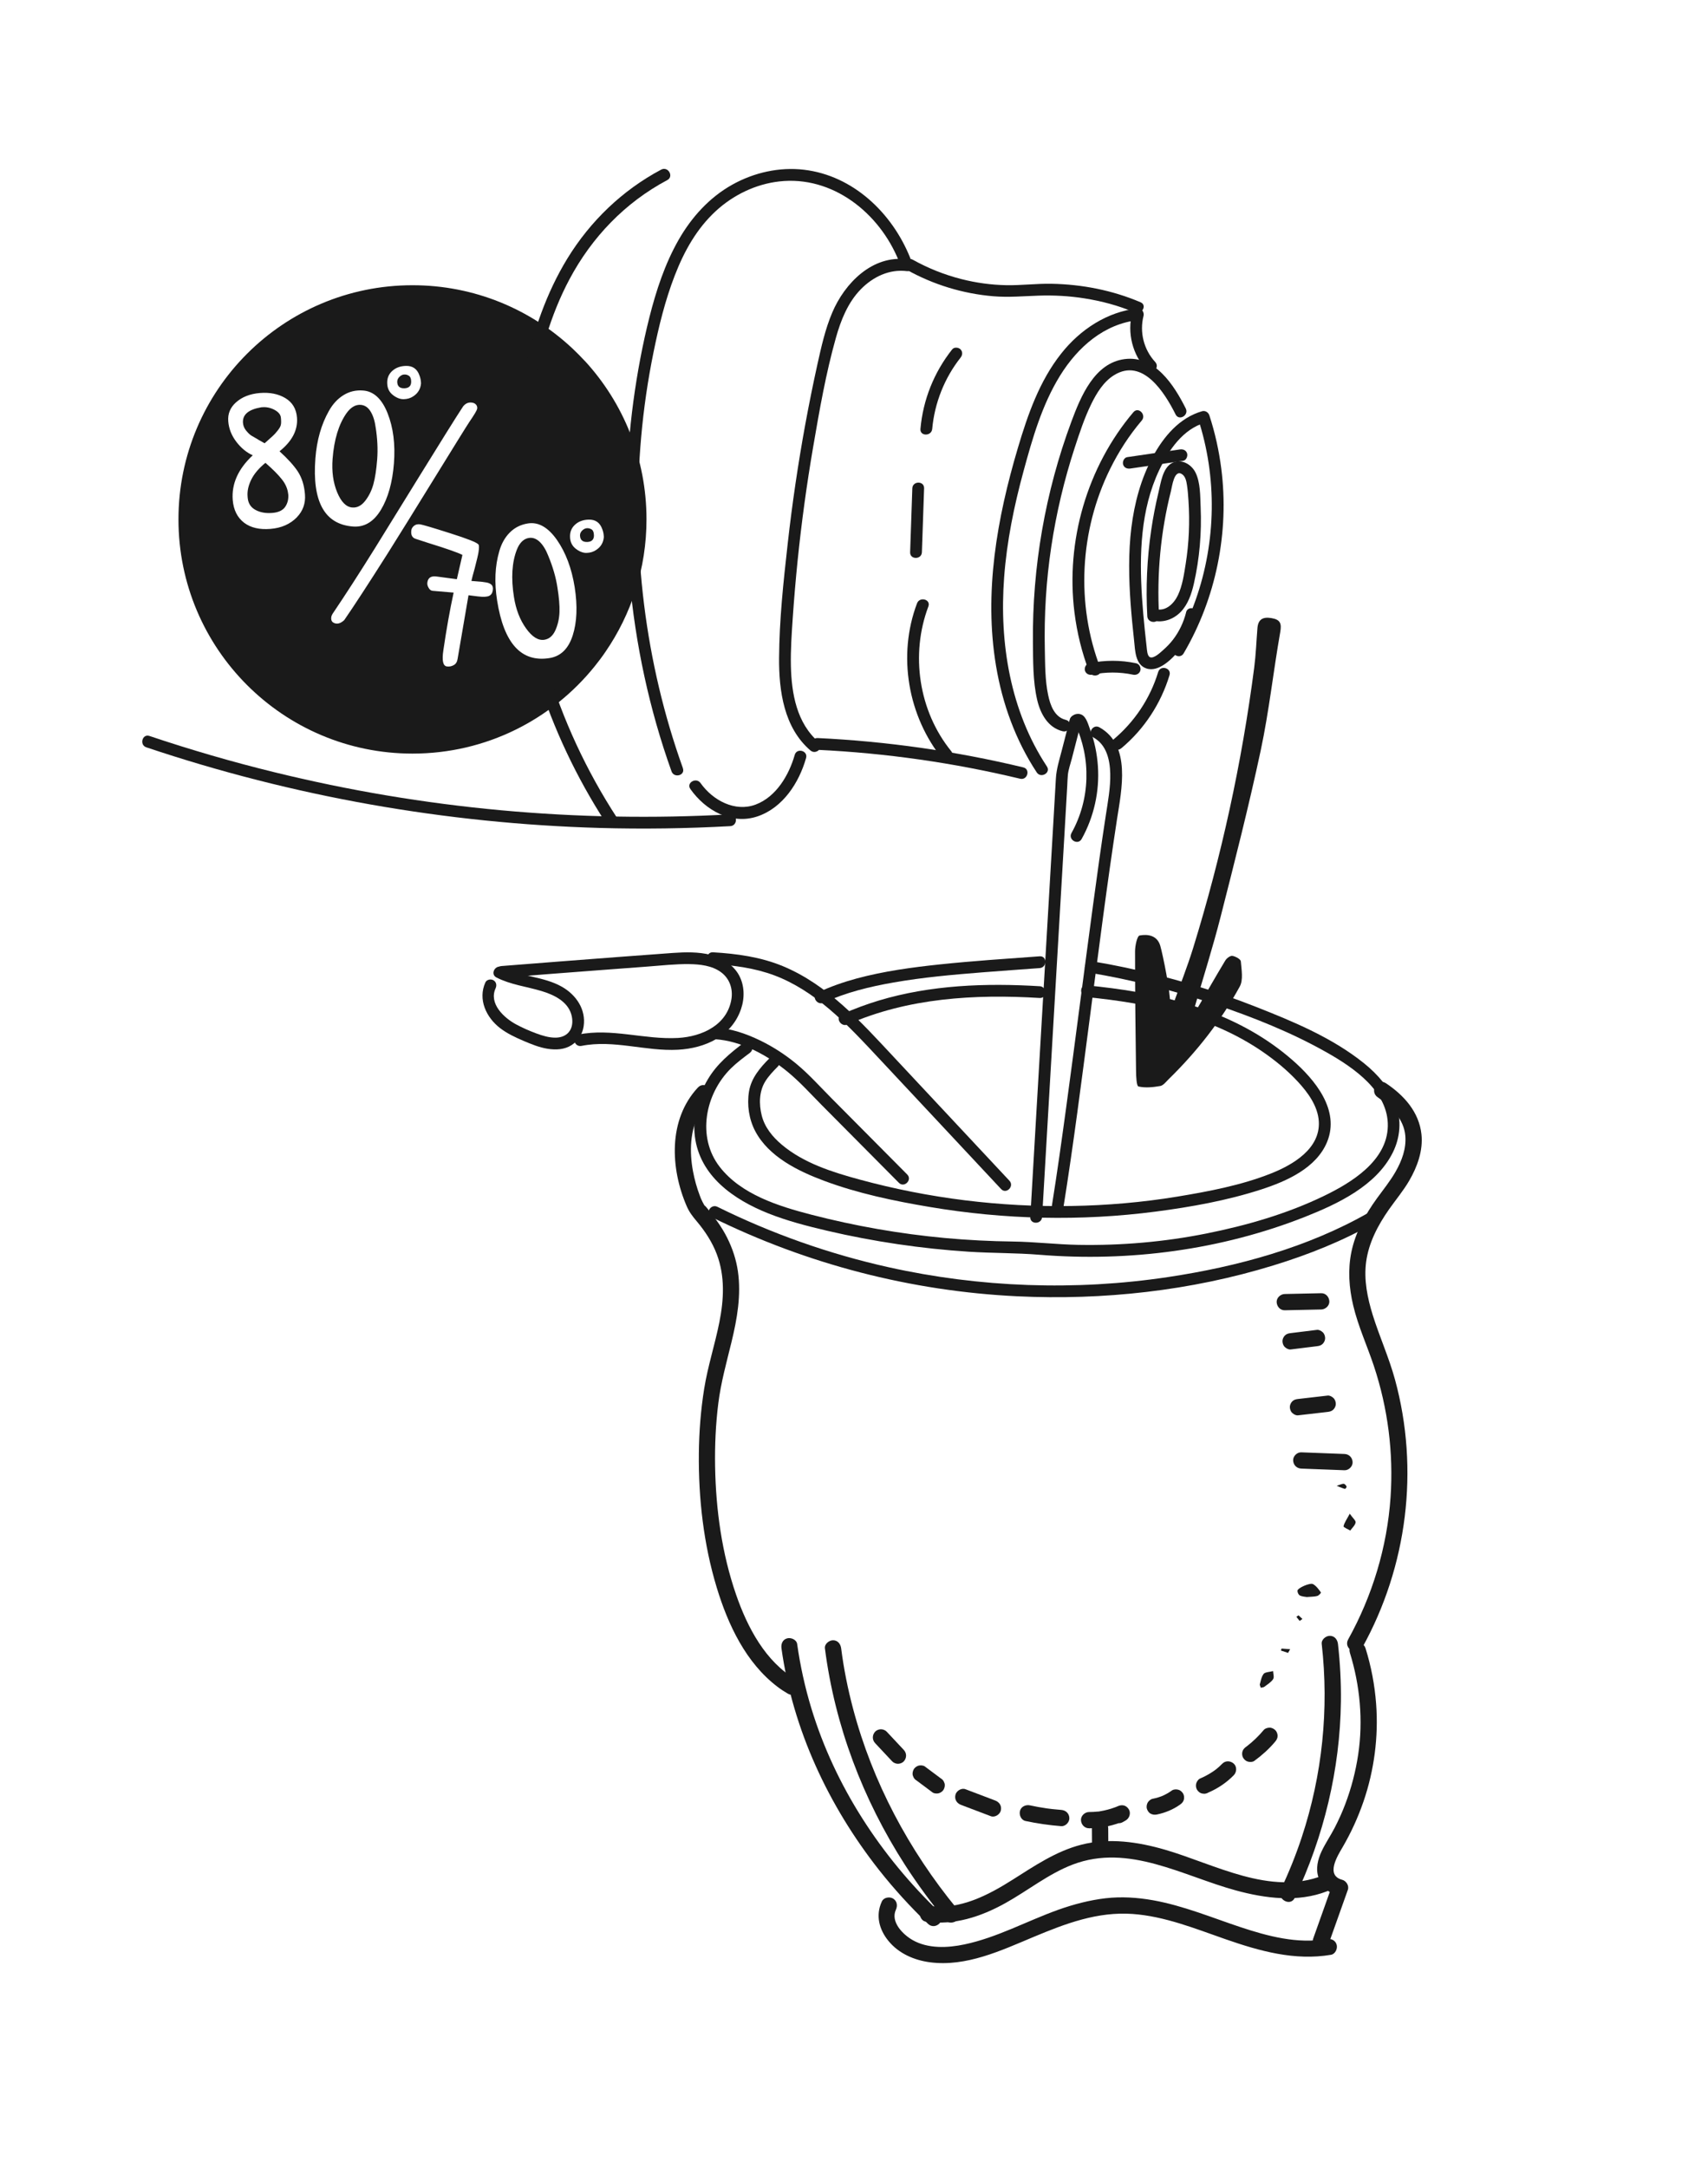 <svg xmlns="http://www.w3.org/2000/svg" id="Capa_1" data-name="Capa 1" viewBox="0 0 435.18 551.97"><defs><style> .cls-1 { fill: #1a1a1a; } </style></defs><path class="cls-1" d="m65.87,111.97c-.76-.43-1.37-.78-1.82-1.06-.44-.27-.88-.72-1.36-1.3-.47-.59-.72-1.23-.78-1.92-.17-2.11,1.39-3.44,4.66-3.99.1,0,.2-.01.31-.02,1.04-.08,2.06.14,3.06.67,1,.54,1.55,1.19,1.63,2,.08.8.08,1.4-.01,1.8-.08.42-.36.91-.82,1.48-.45.59-.86,1.03-1.22,1.35-.36.33-1.06.96-2.1,1.88-.26-.16-.78-.44-1.54-.87Z"></path><path class="cls-1" d="m73.44,125.77c.11,1.24-.14,2.33-.76,3.25s-1.72,1.45-3.29,1.57c-1.66.14-3.08-.11-4.27-.75-1.19-.63-1.85-1.64-2-2.99-.01-.13-.02-.29-.04-.47-.11-1.35.2-2.77.94-4.27.73-1.48,1.94-2.9,3.61-4.27,1.91,1.66,3.32,3.08,4.24,4.27.92,1.18,1.43,2.4,1.55,3.66Z"></path><path class="cls-1" d="m95.68,108.67c-.21-1.62-.66-2.94-1.29-3.94-.63-1.02-1.46-1.55-2.46-1.64-1.35-.11-2.58.62-3.68,2.17-1.96,2.82-3.13,6.68-3.51,11.57-.24,3.19.14,6.02,1.16,8.5,1.02,2.46,2.29,3.76,3.86,3.88,1.25.1,2.35-.48,3.3-1.71.96-1.24,1.65-2.65,2.08-4.24.44-1.59.75-3.68.96-6.26.2-2.58.07-5.36-.41-8.33Zm0,0c-.21-1.62-.66-2.94-1.29-3.94-.63-1.02-1.46-1.55-2.46-1.64-1.35-.11-2.58.62-3.68,2.17-1.96,2.82-3.13,6.68-3.51,11.57-.24,3.19.14,6.02,1.16,8.5,1.02,2.46,2.29,3.76,3.86,3.88,1.25.1,2.35-.48,3.3-1.71.96-1.24,1.65-2.65,2.08-4.24.44-1.59.75-3.68.96-6.26.2-2.58.07-5.36-.41-8.33Zm0,0c-.21-1.62-.66-2.94-1.29-3.94-.63-1.02-1.46-1.55-2.46-1.64-1.35-.11-2.58.62-3.68,2.17-1.96,2.82-3.13,6.68-3.51,11.57-.24,3.19.14,6.02,1.16,8.5,1.02,2.46,2.29,3.76,3.86,3.88,1.25.1,2.35-.48,3.3-1.71.96-1.24,1.65-2.65,2.08-4.24.44-1.59.75-3.68.96-6.26.2-2.58.07-5.36-.41-8.33Zm8.5-12.98c-.35-.24-.74-.35-1.18-.33-.43.02-.85.21-1.23.6-.39.37-.57.8-.56,1.29.04,1.11.65,1.65,1.83,1.61s1.76-.63,1.72-1.78c-.02-.69-.22-1.16-.57-1.39Zm-8.5,12.98c-.21-1.62-.66-2.94-1.29-3.94-.63-1.02-1.46-1.55-2.46-1.64-1.35-.11-2.58.62-3.68,2.17-1.96,2.82-3.13,6.68-3.51,11.57-.24,3.19.14,6.02,1.16,8.5,1.02,2.46,2.29,3.76,3.86,3.88,1.25.1,2.35-.48,3.3-1.71.96-1.24,1.65-2.65,2.08-4.24.44-1.59.75-3.68.96-6.26.2-2.58.07-5.36-.41-8.33Zm8.5-12.98c-.35-.24-.74-.35-1.18-.33-.43.02-.85.21-1.23.6-.39.37-.57.8-.56,1.29.04,1.11.65,1.65,1.83,1.61s1.76-.63,1.72-1.78c-.02-.69-.22-1.16-.57-1.39Zm-8.5,12.98c-.21-1.62-.66-2.94-1.29-3.94-.63-1.02-1.46-1.55-2.46-1.64-1.35-.11-2.58.62-3.68,2.17-1.96,2.82-3.13,6.68-3.51,11.57-.24,3.19.14,6.02,1.16,8.5,1.02,2.46,2.29,3.76,3.86,3.88,1.25.1,2.35-.48,3.3-1.71.96-1.24,1.65-2.65,2.08-4.24.44-1.59.75-3.68.96-6.26.2-2.58.07-5.36-.41-8.33Zm8.5-12.98c-.35-.24-.74-.35-1.18-.33-.43.02-.85.21-1.23.6-.39.37-.57.8-.56,1.29.04,1.11.65,1.65,1.83,1.61s1.76-.63,1.72-1.78c-.02-.69-.22-1.16-.57-1.39Zm37.84,53.86c-.39-2.56-1.17-5.23-2.32-8.01-.6-1.53-1.31-2.71-2.17-3.55-.85-.82-1.78-1.17-2.77-1.02-1.34.21-2.37,1.21-3.07,2.98-1.25,3.19-1.51,7.22-.74,12.06.5,3.17,1.53,5.83,3.09,7.99,1.55,2.17,3.11,3.13,4.65,2.89,1.24-.2,2.17-1,2.82-2.43.63-1.42.98-2.96,1.04-4.61s-.12-3.75-.53-6.31Zm0,0c-.39-2.56-1.17-5.23-2.32-8.01-.6-1.53-1.31-2.71-2.17-3.55-.85-.82-1.78-1.17-2.77-1.02-1.34.21-2.37,1.21-3.07,2.98-1.25,3.19-1.51,7.22-.74,12.06.5,3.17,1.53,5.83,3.09,7.99,1.55,2.17,3.11,3.13,4.65,2.89,1.24-.2,2.17-1,2.82-2.43.63-1.42.98-2.96,1.04-4.61s-.12-3.75-.53-6.31Zm-46.34-40.89c-.21-1.62-.66-2.94-1.29-3.94-.63-1.02-1.46-1.55-2.46-1.64-1.35-.11-2.58.62-3.68,2.17-1.96,2.82-3.13,6.68-3.51,11.57-.24,3.19.14,6.02,1.16,8.5,1.02,2.46,2.29,3.76,3.86,3.88,1.25.1,2.35-.48,3.3-1.71.96-1.24,1.65-2.65,2.08-4.24.44-1.59.75-3.68.96-6.26.2-2.58.07-5.36-.41-8.33Zm8.5-12.98c-.35-.24-.74-.35-1.18-.33-.43.02-.85.21-1.23.6-.39.37-.57.8-.56,1.29.04,1.11.65,1.65,1.83,1.61s1.76-.63,1.72-1.78c-.02-.69-.22-1.16-.57-1.39Zm-8.5,12.98c-.21-1.62-.66-2.94-1.29-3.94-.63-1.02-1.46-1.55-2.46-1.64-1.35-.11-2.58.62-3.68,2.17-1.96,2.82-3.13,6.68-3.51,11.57-.24,3.19.14,6.02,1.16,8.5,1.02,2.46,2.29,3.76,3.86,3.88,1.25.1,2.35-.48,3.3-1.71.96-1.24,1.65-2.65,2.08-4.24.44-1.59.75-3.68.96-6.26.2-2.58.07-5.36-.41-8.33Zm8.5-12.98c-.35-.24-.74-.35-1.18-.33-.43.02-.85.21-1.23.6-.39.37-.57.8-.56,1.29.04,1.11.65,1.65,1.83,1.61s1.76-.63,1.72-1.78c-.02-.69-.22-1.16-.57-1.39Zm37.84,53.86c-.39-2.56-1.17-5.23-2.32-8.01-.6-1.53-1.31-2.71-2.17-3.55-.85-.82-1.78-1.17-2.77-1.02-1.34.21-2.37,1.21-3.07,2.98-1.25,3.19-1.51,7.22-.74,12.06.5,3.17,1.53,5.83,3.09,7.99,1.55,2.17,3.11,3.13,4.65,2.89,1.24-.2,2.17-1,2.82-2.43.63-1.42.98-2.96,1.04-4.61s-.12-3.75-.53-6.31Zm-37.84-53.86c-.35-.24-.74-.35-1.18-.33-.43.02-.85.21-1.23.6-.39.37-.57.8-.56,1.29.04,1.11.65,1.65,1.83,1.61s1.76-.63,1.72-1.78c-.02-.69-.22-1.16-.57-1.39Zm-8.5,12.98c-.21-1.62-.66-2.94-1.29-3.94-.63-1.02-1.46-1.55-2.46-1.64-1.35-.11-2.58.62-3.68,2.17-1.96,2.82-3.13,6.68-3.51,11.57-.24,3.19.14,6.02,1.16,8.5,1.02,2.46,2.29,3.76,3.86,3.88,1.25.1,2.35-.48,3.3-1.71.96-1.24,1.65-2.65,2.08-4.24.44-1.59.75-3.68.96-6.26.2-2.58.07-5.36-.41-8.33Zm46.34,40.89c-.39-2.56-1.17-5.23-2.32-8.01-.6-1.53-1.31-2.71-2.17-3.55-.85-.82-1.78-1.17-2.77-1.02-1.34.21-2.37,1.21-3.07,2.98-1.25,3.19-1.51,7.22-.74,12.06.5,3.17,1.53,5.83,3.09,7.99,1.55,2.17,3.11,3.13,4.65,2.89,1.24-.2,2.17-1,2.82-2.43.63-1.42.98-2.96,1.04-4.61s-.12-3.75-.53-6.31Zm0,0c-.39-2.56-1.17-5.23-2.32-8.01-.6-1.53-1.31-2.71-2.17-3.55-.85-.82-1.78-1.17-2.77-1.02-1.34.21-2.37,1.21-3.07,2.98-1.25,3.19-1.51,7.22-.74,12.06.5,3.17,1.53,5.83,3.09,7.99,1.55,2.17,3.11,3.13,4.65,2.89,1.24-.2,2.17-1,2.82-2.43.63-1.42.98-2.96,1.04-4.61s-.12-3.75-.53-6.31Zm-37.84-53.86c-.35-.24-.74-.35-1.18-.33-.43.02-.85.21-1.23.6-.39.37-.57.8-.56,1.29.04,1.11.65,1.65,1.83,1.61s1.76-.63,1.72-1.78c-.02-.69-.22-1.16-.57-1.39Zm-8.5,12.98c-.21-1.62-.66-2.94-1.29-3.94-.63-1.02-1.46-1.55-2.46-1.64-1.35-.11-2.58.62-3.68,2.17-1.96,2.82-3.13,6.68-3.51,11.57-.24,3.19.14,6.02,1.16,8.5,1.02,2.46,2.29,3.76,3.86,3.88,1.25.1,2.35-.48,3.3-1.71.96-1.24,1.65-2.65,2.08-4.24.44-1.59.75-3.68.96-6.26.2-2.58.07-5.36-.41-8.33Zm8.5-12.98c-.35-.24-.74-.35-1.18-.33-.43.02-.85.21-1.23.6-.39.37-.57.8-.56,1.29.04,1.11.65,1.65,1.83,1.61s1.76-.63,1.72-1.78c-.02-.69-.22-1.16-.57-1.39Zm-8.5,12.98c-.21-1.62-.66-2.94-1.29-3.94-.63-1.02-1.46-1.55-2.46-1.64-1.35-.11-2.58.62-3.68,2.17-1.96,2.82-3.13,6.68-3.51,11.57-.24,3.19.14,6.02,1.16,8.5,1.02,2.46,2.29,3.76,3.86,3.88,1.25.1,2.35-.48,3.3-1.71.96-1.24,1.65-2.65,2.08-4.24.44-1.59.75-3.68.96-6.26.2-2.58.07-5.36-.41-8.33Zm8.5-12.98c-.35-.24-.74-.35-1.18-.33-.43.02-.85.21-1.23.6-.39.37-.57.8-.56,1.29.04,1.11.65,1.65,1.83,1.61s1.76-.63,1.72-1.78c-.02-.69-.22-1.16-.57-1.39Zm-8.5,12.98c-.21-1.62-.66-2.94-1.29-3.94-.63-1.02-1.46-1.55-2.46-1.64-1.35-.11-2.58.62-3.68,2.17-1.96,2.82-3.13,6.68-3.51,11.57-.24,3.19.14,6.02,1.16,8.5,1.02,2.46,2.29,3.76,3.86,3.88,1.25.1,2.35-.48,3.3-1.71.96-1.24,1.65-2.65,2.08-4.24.44-1.59.75-3.68.96-6.26.2-2.58.07-5.36-.41-8.33Zm8.5-12.98c-.35-.24-.74-.35-1.18-.33-.43.02-.85.21-1.23.6-.39.37-.57.8-.56,1.29.04,1.11.65,1.65,1.83,1.61s1.76-.63,1.72-1.78c-.02-.69-.22-1.16-.57-1.39Zm-8.5,12.98c-.21-1.62-.66-2.94-1.29-3.94-.63-1.02-1.46-1.55-2.46-1.64-1.35-.11-2.58.62-3.68,2.17-1.96,2.82-3.13,6.68-3.51,11.57-.24,3.19.14,6.02,1.16,8.5,1.02,2.46,2.29,3.76,3.86,3.88,1.25.1,2.35-.48,3.3-1.71.96-1.24,1.65-2.65,2.08-4.24.44-1.59.75-3.68.96-6.26.2-2.58.07-5.36-.41-8.33Zm8.5-12.98c-.35-.24-.74-.35-1.18-.33-.43.02-.85.21-1.23.6-.39.37-.57.8-.56,1.29.04,1.11.65,1.65,1.83,1.61s1.76-.63,1.72-1.78c-.02-.69-.22-1.16-.57-1.39Zm-8.5,12.98c-.21-1.62-.66-2.94-1.29-3.94-.63-1.02-1.46-1.55-2.46-1.64-1.35-.11-2.58.62-3.68,2.17-1.96,2.82-3.13,6.68-3.51,11.57-.24,3.19.14,6.02,1.16,8.5,1.02,2.46,2.29,3.76,3.86,3.88,1.25.1,2.35-.48,3.3-1.71.96-1.24,1.65-2.65,2.08-4.24.44-1.59.75-3.68.96-6.26.2-2.58.07-5.36-.41-8.33Z"></path><path class="cls-1" d="m149.02,91.92c-1.02-1.1-2.06-2.15-3.14-3.17-10.67-10.01-25.01-16.13-40.78-16.13-32.94,0-59.63,26.69-59.63,59.62s26.69,59.63,59.63,59.63c18.77,0,35.52-8.67,46.44-22.25.94-1.17,1.85-2.37,2.69-3.61,6.62-9.61,10.49-21.24,10.49-33.78,0-15.56-5.96-29.73-15.7-40.33Zm-49.08,2.52c.9-.81,2.04-1.24,3.44-1.28,1.77-.06,2.94.78,3.52,2.5.23.59.35,1.24.37,1.97-.13,1.43-.8,2.53-2.03,3.31-.66.43-1.43.67-2.33.69-.91.04-1.83-.31-2.77-1.03-.96-.73-1.45-1.73-1.48-3.01-.05-1.29.38-2.34,1.28-3.15Zm-24.31,37.28c-1.72,1.74-3.96,2.72-6.73,2.94-2.78.23-5.01-.3-6.68-1.55-1.74-1.33-2.71-3.26-2.92-5.79-.33-4.12,1.37-7.92,5.1-11.4-1.55-.68-2.93-1.82-4.15-3.39-1.24-1.61-1.94-3.36-2.09-5.25-.16-1.9.49-3.49,1.92-4.79,1.57-1.42,3.61-2.22,6.14-2.43,2.53-.2,4.7.23,6.5,1.31,1.79,1.08,2.77,2.72,2.95,4.95.25,3.15-1.23,6.01-4.45,8.58,2.15,1.95,3.69,3.67,4.65,5.13,1.04,1.59,1.65,3.52,1.83,5.82.19,2.29-.51,4.25-2.09,5.88Zm4.73-15.02c.36-4.65,1.51-8.67,3.45-12.09.97-1.73,2.2-3.07,3.7-4s3.18-1.33,5.02-1.18c2.7.2,4.78,2.14,6.23,5.8,1.45,3.66,1.98,7.9,1.61,12.74-.38,4.84-1.48,8.79-3.32,11.84-1.84,3.05-4.22,4.47-7.13,4.24-7.22-.56-10.41-6.33-9.56-17.34Zm7.29,41.23c-.73.67-1.43.94-2.13.81-.92-.19-1.28-.78-1.09-1.76.02-.14.12-.37.3-.69,3.24-4.79,6.85-10.38,10.83-16.76,3.98-6.38,19.2-31.2,22.45-36.08.66-.8,1.45-1.1,2.37-.92.41.07.73.26.96.55.23.3.3.65.23,1.03-.08.39-.74,1.51-1.98,3.31-1.24,1.82-15.9,25.75-20.8,33.47-4.89,7.71-8.59,13.39-11.12,17.05Zm37.91-7.61c-.1.67-.41,1.14-.93,1.39-.54.26-1.49.31-2.87.14l-2.39-.3-2.78,16.21c-.11.75-.44,1.29-.99,1.59-.55.31-1.15.42-1.76.33-.97-.14-1.27-1.51-.88-4.09.78-5.34,1.65-10.24,2.62-14.71l-5.32-.45c-.42-.02-.78-.27-1.05-.76-.29-.48-.39-.94-.32-1.39.17-1.21.98-1.71,2.43-1.49l5.08.68,1.42-6.18c-1.11-.59-4.03-1.6-8.73-3.06-1.82-.59-2.89-.93-3.23-1.05-.87-.3-1.22-1.04-1.05-2.21.06-.41.3-.79.69-1.11.41-.33.92-.44,1.55-.36.64.1,3.17.84,7.59,2.25,4.42,1.4,6.85,2.35,7.26,2.87.18.2.19.86.02,1.96-.07.51-.39,1.9-.97,4.13-.44,1.55-.72,2.62-.84,3.2l2.6.21c.24.04.63.1,1.16.17.54.08.98.27,1.33.56.33.3.47.79.36,1.46Zm20.36,11.46c-1.09,3.41-3.07,5.33-5.96,5.78-7.15,1.12-11.58-3.75-13.3-14.65-.73-4.61-.55-8.79.55-12.56.54-1.92,1.43-3.51,2.68-4.77,1.25-1.25,2.78-2.02,4.61-2.31,2.68-.43,5.14.98,7.4,4.19,2.25,3.23,3.75,7.23,4.52,12.02.75,4.79.59,8.89-.49,12.28Zm5.91-21.72c-.66.44-1.42.68-2.33.71-.26.01-.51-.01-.78-.06-.66-.14-1.33-.45-2-.98-.94-.72-1.45-1.72-1.48-3-.05-1.29.38-2.34,1.28-3.15.38-.35.82-.63,1.3-.84.63-.27,1.35-.42,2.14-.44,1.77-.06,2.94.78,3.52,2.5.23.59.35,1.24.37,1.97-.13,1.43-.8,2.53-2.03,3.3Z"></path><path class="cls-1" d="m151.33,136.21c.04,1.15-.54,1.74-1.72,1.78-.56.01-.99-.1-1.29-.35-.33-.25-.51-.68-.54-1.27-.01-.36.08-.68.29-.98.07-.11.17-.22.27-.32.38-.37.8-.57,1.23-.59.44-.01.84.1,1.19.33.35.23.54.69.56,1.39Z"></path><g><path class="cls-1" d="m157.23,208.26c.26.4.31.79.2,1.13-.3,1.09-2.04,1.68-2.87.42-.1-.17-.21-.32-.31-.48-7.36-11.38-13.2-23.72-17.28-36.64.81-1.01,1.6-2.04,2.32-3.11,4.07,13.65,10.13,26.69,17.94,38.68Z"></path><path class="cls-1" d="m170,45.86c-10.75,5.72-19.2,14.53-24.91,25.25-4.89,9.18-7.64,19.29-9.47,29.48-.31,1.68-.58,3.36-.81,5.05-.88-.95-1.77-1.86-2.71-2.73.45-2.86.99-5.69,1.6-8.51,2.16-10,5.5-19.82,10.86-28.58,5.84-9.52,14.01-17.38,23.89-22.63,1.76-.94,3.32,1.73,1.56,2.67Z"></path><g><path class="cls-1" d="m196.04,269.45c-2.36,2.37-4.64,5.02-5.2,8.44s-.01,7.07,1.58,10.1c3.43,6.51,10.91,10.17,17.5,12.63,8.61,3.22,17.85,5.15,26.9,6.67,9.54,1.61,19.2,2.54,28.88,2.74,9.6.2,19.22-.31,28.74-1.55,9.04-1.18,18.22-2.82,26.91-5.64,6.42-2.08,14.04-5.43,16.78-12.1,3.34-8.12-3.12-15.87-8.88-20.88-12.86-11.21-29.29-16.06-45.9-18.25-2.15-.28-4.3-.52-6.45-.74-1.92-.19-1.91,2.81,0,3,15.61,1.54,31.5,4.82,44.66,13.81,3.27,2.23,6.39,4.78,9.09,7.69,2.56,2.75,5.13,6.24,5.37,10.14.41,6.96-6.59,11.05-12.2,13.27-7.6,3.01-15.92,4.58-23.96,5.9-8.86,1.45-17.83,2.22-26.81,2.37-18.19.31-36.41-1.94-53.96-6.71-6.93-1.88-14.3-4.18-19.9-8.9-2.35-1.98-4.37-4.43-5.12-7.47-.71-2.86-.67-6.06.9-8.62.87-1.41,2.03-2.61,3.19-3.78,1.36-1.37-.76-3.49-2.12-2.12h0Z"></path><path class="cls-1" d="m264.9,251.1c-13.72-.84-27.77-.33-41.02,3.65-3.21.97-6.35,2.15-9.42,3.5-1.76.78-.24,3.36,1.51,2.59,15.34-6.77,32.39-7.76,48.92-6.75,1.93.12,1.92-2.88,0-3h0Z"></path><path class="cls-1" d="m189.55,265.46c-3.58,2.73-6.83,5.37-9.17,9.29-2.6,4.33-3.96,9.5-3.34,14.55,1.24,10.13,9.91,16.13,18.7,19.63,4.85,1.93,9.92,3.23,14.99,4.42,5.94,1.39,11.95,2.53,17.98,3.42s12.04,1.53,18.09,1.92,12.05.29,18.06.78c22.85,1.86,46.33-1.23,67.68-9.67,8.33-3.3,18.12-7.9,22.33-16.36,1.91-3.82,2.26-8.23.78-12.27s-4.6-7.62-8.03-10.39c-8.07-6.53-18.12-10.7-27.71-14.47-10.78-4.24-21.91-7.59-33.24-9.98-2.79-.59-5.58-1.11-8.39-1.58-1.89-.31-2.7,2.58-.8,2.89,10.78,1.79,21.42,4.49,31.78,7.97,9.89,3.33,19.78,7.24,28.88,12.4,6.82,3.87,15.66,9.9,15.46,18.75s-9.34,14.38-16.25,17.72c-9.41,4.56-19.77,7.54-29.99,9.58-10.71,2.14-21.64,3.08-32.56,2.89-5.59-.1-11.15-.78-16.73-.85s-11.51-.36-17.25-.89c-11.52-1.06-22.96-3.06-34.16-5.96-8.27-2.15-17.8-5.11-23.27-12.14-5.92-7.61-3.72-18.63,2.86-25.11,1.48-1.46,3.17-2.7,4.82-3.95,1.52-1.16.02-3.76-1.51-2.59h0Z"></path><path class="cls-1" d="m264.9,243.48c-8.47.62-16.95,1.17-25.4,2.06-7.13.75-14.3,1.72-21.24,3.59-3.4.92-6.72,2.09-9.91,3.57-1.75.81-.23,3.4,1.51,2.59,5.63-2.61,11.75-4.09,17.85-5.15,7.48-1.31,15.07-1.98,22.64-2.58,4.85-.38,9.7-.72,14.55-1.08,1.91-.14,1.93-3.14,0-3h0Z"></path><path class="cls-1" d="m181.27,309.86c24.27,12.01,50.86,18.88,77.9,20.18,21.91,1.05,44.21-1.39,65.21-7.84,8.97-2.75,17.81-6.25,25.97-10.93,1.68-.96.17-3.55-1.51-2.59-15.6,8.94-33.58,13.82-51.26,16.47-23.59,3.54-47.91,2.67-71.19-2.51-15.09-3.36-29.74-8.53-43.6-15.38-1.72-.85-3.25,1.73-1.51,2.59h0Z"></path><g><path class="cls-1" d="m338.6,494.69c1.61-4.51,3.22-9.03,4.82-13.54.37-1.05-.43-2.28-1.45-2.55-4.28-1.13-1.21-6.05.1-8.28,2.15-3.68,3.93-7.58,5.32-11.61,2.74-7.95,3.86-16.52,3.23-24.91-.36-4.79-1.26-9.53-2.69-14.12-.79-2.54-4.79-1.46-4,1.1,2.59,8.36,3.42,17.27,2.12,25.94-.65,4.33-1.76,8.6-3.32,12.69-.77,2.04-1.68,4.03-2.68,5.97s-2.34,3.9-3.31,5.95-1.61,4.55-.74,6.85,2.57,3.82,4.85,4.42l-1.45-2.55c-1.61,4.51-3.22,9.03-4.82,13.54-.9,2.52,3.11,3.6,4,1.1h0Z"></path><path class="cls-1" d="m347.08,419.51c11.49-20.7,14.6-45.39,8.35-68.26-1.53-5.6-3.93-10.87-5.66-16.4-1.36-4.38-2.31-8.99-1.69-13.59.66-4.89,3.01-9.32,5.8-13.31,1.72-2.46,3.66-4.74,5.17-7.34,2.06-3.53,3.57-7.67,3.12-11.82-.62-5.69-4.44-9.91-9.04-12.99-2.22-1.49-4.3,2.1-2.09,3.58,3.4,2.28,6.67,5.58,7.02,9.8.27,3.25-.87,6.32-2.47,9.12-1.38,2.42-3.14,4.57-4.77,6.82-2.96,4.08-5.48,8.67-6.5,13.65-.93,4.53-.6,9.12.46,13.6,1.26,5.32,3.56,10.27,5.28,15.44,3.56,10.74,5.01,22.1,4.24,33.39-.87,12.69-4.63,25.09-10.8,36.2-1.3,2.34,2.28,4.43,3.58,2.09h0Z"></path><path class="cls-1" d="m202.8,427.6c-7.76-4.5-12.38-13.28-15.26-21.62-3.61-10.45-5.15-21.6-5.34-32.62-.09-5.37.15-10.76.82-16.09s2.1-10.39,3.36-15.58c1.43-5.89,2.5-11.94,1.63-18-.43-2.98-1.38-5.85-2.73-8.54-.74-1.48-1.61-2.89-2.57-4.23-.51-.71-1.04-1.4-1.58-2.07s-1.07-1.52-1.73-2.03c.31.24.21.32,0-.06-.13-.23-.25-.45-.37-.68-.45-.89-.43-.89-.74-1.71-.76-1.99-1.33-4.06-1.72-6.15-.93-4.93-.78-10.39,1.65-14.89.69-1.28,1.52-2.43,2.51-3.49,1.82-1.95-1.11-4.89-2.93-2.93-7.58,8.15-7.02,20.54-2.83,30.2.66,1.52,1.49,2.58,2.56,3.85,2.1,2.49,3.96,5.32,5.11,8.39,2.11,5.6,1.8,11.51.65,17.28s-2.95,11.2-3.87,16.93c-.87,5.43-1.3,10.93-1.36,16.44-.12,11.48,1.21,23.18,4.55,34.18,2.87,9.47,7.44,19.2,15.52,25.31.83.63,1.7,1.2,2.6,1.72,2.31,1.34,4.4-2.24,2.09-3.58h0Z"></path><path class="cls-1" d="m239.37,486.88c-14.91-14.3-26.6-32.08-32.64-51.91-1.63-5.36-2.84-10.84-3.62-16.39-.16-1.11-1.57-1.72-2.55-1.45-1.19.33-1.6,1.44-1.45,2.55,2.89,20.69,11.99,40.1,24.87,56.44,3.83,4.85,8,9.41,12.46,13.69,1.93,1.85,4.86-1.08,2.93-2.93h0Z"></path><path class="cls-1" d="m243.82,485.97c-12.24-14.89-21.53-32.27-26.47-50.94-1.34-5.04-2.37-10.17-3.03-15.34-.14-1.11-.85-2.07-2.07-2.07-1.01,0-2.22.95-2.07,2.07,2.53,19.65,9.67,38.48,20.4,55.12,3.16,4.9,6.62,9.59,10.32,14.09.71.87,2.19.74,2.93,0,.86-.86.71-2.06,0-2.93h0Z"></path><path class="cls-1" d="m329.91,483.18c7.39-15.61,11.52-32.66,11.74-49.95.06-4.9-.2-9.8-.75-14.67-.13-1.11-.86-2.07-2.07-2.07-1.02,0-2.2.95-2.07,2.07,1.88,16.58.15,33.38-5.09,49.22-1.5,4.54-3.29,8.98-5.34,13.3-1.14,2.4,2.44,4.51,3.58,2.09h0Z"></path><path class="cls-1" d="m224.68,484.13c-1.63,3.52-.7,7.12,1.69,10.04,2.62,3.21,6.56,4.91,10.6,5.44,9.21,1.2,18.09-2.99,26.36-6.45s16.32-6.48,25.21-5.86c8.22.58,16.03,3.76,23.73,6.44,8.66,3.01,17.63,5.53,26.85,3.96,1.1-.19,1.72-1.55,1.45-2.55-.32-1.17-1.44-1.64-2.55-1.45-7.47,1.27-14.96-.72-22.01-3.06s-14.58-5.47-22.25-6.83c-3.98-.7-8.01-.97-12.03-.51s-8.19,1.54-12.13,2.95c-7.96,2.85-15.55,7.06-23.88,8.81-4.27.9-9.26,1.13-13.18-1.1-2.45-1.39-5.72-4.62-4.27-7.75.47-1.02.29-2.23-.74-2.84-.9-.52-2.36-.28-2.84.74h0Z"></path><path class="cls-1" d="m235.86,489.26c7.21,1.01,14.04-1.24,20.3-4.72,5.76-3.2,10.99-7.47,17.2-9.83,14.23-5.39,27.98,2.9,41.49,6.59,7.51,2.05,15.81,3.13,23.25.23,1.04-.41,1.77-1.39,1.45-2.55-.27-.99-1.5-1.86-2.55-1.45-13.38,5.23-27.49-2.9-40.15-6.58-6.92-2.01-14.29-3.09-21.38-1.27-6.41,1.65-11.92,5.4-17.44,8.89-6.21,3.93-13.46,7.74-21.07,6.68-1.11-.15-2.23.27-2.55,1.45-.27.97.33,2.39,1.45,2.55h0Z"></path><path class="cls-1" d="m319.6,448.32c1.95-1.43,3.76-3.04,5.31-4.9.36-.43.61-.88.61-1.47,0-.51-.23-1.12-.61-1.47s-.91-.63-1.47-.61c-.52.02-1.12.19-1.47.61-1.26,1.52-2.69,2.88-4.25,4.1l.42-.32c-.21.16-.42.32-.64.48-.45.33-.8.68-.95,1.24-.14.5-.07,1.16.21,1.6s.71.83,1.24.95,1.16.12,1.6-.21h0Z"></path><path class="cls-1" d="m307.82,456.41c2.44-1.03,4.69-2.54,6.54-4.44.76-.78.83-2.17,0-2.93s-2.12-.83-2.93,0c-.56.58-1.16,1.11-1.8,1.61l.42-.32c-1.33,1.02-2.78,1.86-4.32,2.51-.44.19-.83.8-.95,1.24-.14.5-.07,1.16.21,1.6s.71.83,1.24.95l.55.07c.37,0,.72-.1,1.05-.28h0Z"></path><path class="cls-1" d="m294.77,461.98c2.1-.43,4.17-1.28,5.91-2.53.45-.32.8-.69.95-1.24.14-.5.07-1.16-.21-1.6s-.71-.83-1.24-.95-1.15-.11-1.6.21c-.82.59-1.69,1.07-2.62,1.47l.5-.21c-.9.38-1.83.66-2.79.85-.49.1-.99.53-1.24.95-.26.44-.37,1.1-.21,1.6s.47.99.95,1.24c.51.27,1.03.32,1.6.21h0Z"></path><path class="cls-1" d="m277.47,465.5c3.25-.02,6.4-.72,9.37-2.03l-2.09-3.58c-.26.15-.53.31-.79.46-.94.54-1.35,1.9-.74,2.84s1.83,1.32,2.84.74c.26-.15.53-.31.79-.46.94-.54,1.35-1.9.74-2.84-.29-.44-.71-.83-1.24-.95-.58-.13-1.06-.03-1.6.21-.09.04-.18.08-.27.12.27-.11.3-.13.09-.04-.14.05-.27.11-.41.16-.32.12-.65.23-.98.34-.64.2-1.3.37-1.95.51-.32.07-.64.13-.96.18-.14.02-.76.2-.2.03-.14.04-.31.04-.45.05-.71.07-1.42.11-2.13.11-1.08,0-2.12.95-2.07,2.07s.91,2.08,2.07,2.07h0Z"></path><path class="cls-1" d="m222.98,443.82c1.45,1.55,2.9,3.09,4.35,4.64.36.38.95.61,1.47.61s1.12-.23,1.47-.61c.78-.85.79-2.09,0-2.93-1.45-1.55-2.9-3.09-4.35-4.64-.36-.38-.95-.61-1.47-.61s-1.12.23-1.47.61c-.78.85-.79,2.09,0,2.93h0Z"></path><path class="cls-1" d="m233.54,453.33c1.35,1.01,2.71,2.02,4.06,3.03.4.3,1.14.34,1.6.21s1-.5,1.24-.95c.25-.48.38-1.06.21-1.6l-.21-.5c-.18-.31-.43-.56-.74-.74-1.35-1.01-2.71-2.02-4.06-3.03-.4-.3-1.14-.34-1.6-.21s-1,.5-1.24.95c-.25.48-.38,1.06-.21,1.6l.21.5c.18.31.43.56.74.74h0Z"></path><path class="cls-1" d="m244.88,459.54c2.52.96,5.05,1.92,7.57,2.87,1.02.39,2.32-.43,2.55-1.45.27-1.18-.36-2.14-1.45-2.55-2.52-.96-5.05-1.92-7.57-2.87-1.02-.39-2.32.43-2.55,1.45-.27,1.18.36,2.14,1.45,2.55h0Z"></path><path class="cls-1" d="m261.32,463.64c2.99.64,6.03,1.07,9.07,1.31,1.08.08,2.12-1.01,2.07-2.07-.05-1.19-.91-1.98-2.07-2.07-.72-.05-1.43-.12-2.15-.2-.33-.04-.66-.07-.99-.12-.11-.01-.22-.03-.33-.04l.22.03c-.19-.02-.38-.05-.57-.08-1.39-.2-2.78-.45-4.15-.75-1.06-.23-2.29.31-2.55,1.45-.24,1.04.31,2.31,1.45,2.55h0Z"></path><path class="cls-1" d="m278.21,465.43c.01,1.71.02,3.42.03,5.13,0,.53.23,1.09.61,1.47s.95.63,1.47.61c1.12-.05,2.08-.91,2.07-2.07-.01-1.71-.02-3.42-.03-5.13,0-.53-.23-1.09-.61-1.47s-.95-.63-1.47-.61c-1.12.05-2.08.91-2.07,2.07h0Z"></path><path class="cls-1" d="m327.35,333.6l9.28-.2c1.08-.02,2.12-.94,2.07-2.07s-.91-2.1-2.07-2.07l-9.28.2c-1.08.02-2.12.94-2.07,2.07s.91,2.1,2.07,2.07h0Z"></path><path class="cls-1" d="m328.84,343.58l6.71-.83c.57-.07,1.04-.18,1.47-.61.36-.36.63-.95.61-1.47s-.2-1.09-.61-1.47c-.38-.35-.93-.67-1.47-.61l-6.71.83c-.57.07-1.04.18-1.47.61-.36.36-.63.95-.61,1.47s.2,1.09.61,1.47c.38.35.93.67,1.47.61h0Z"></path><path class="cls-1" d="m330.72,360.35c2.52-.29,5.03-.58,7.55-.87.57-.07,1.05-.19,1.47-.61.36-.36.63-.95.61-1.47s-.2-1.09-.61-1.47c-.38-.35-.93-.67-1.47-.61-2.52.29-5.03.58-7.55.87-.57.07-1.05.19-1.47.61-.36.36-.63.95-.61,1.47s.2,1.09.61,1.47c.38.35.93.67,1.47.61h0Z"></path><path class="cls-1" d="m331.55,373.91c3.67.14,7.34.28,11.01.42,1.08.04,2.12-.98,2.07-2.07-.05-1.16-.91-2.03-2.07-2.07-3.67-.14-7.34-.28-11.01-.42-1.08-.04-2.12.98-2.07,2.07.05,1.16.91,2.03,2.07,2.07h0Z"></path><path class="cls-1" d="m331.85,412.2c-.33-.31-.67-.62-1-.93-.18.13-.37.25-.55.38.28.35.56.7.84,1.05.24-.17.48-.34.71-.51Z"></path><path class="cls-1" d="m326.52,419.72l-.15.52c.61.2,1.22.4,1.82.6.19-.35.28-.52.52-.95-.81-.06-1.51-.11-2.2-.16Z"></path><path class="cls-1" d="m344.03,389.69c.48-.68,1.23-1.32,1.36-2.05.09-.49-.69-1.1-1.49-2.24-.78,1.48-1.4,2.31-1.58,3.2-.05.26,1.1.72,1.71,1.09Z"></path><path class="cls-1" d="m342.69,379.08c.12.01.46-.43.4-.6-.11-.28-.44-.67-.71-.7-.38-.04-.8.2-1.81.51,1.43.55,1.77.75,2.13.78Z"></path><path class="cls-1" d="m332.96,406.61c-.34-.07-1.15-.09-1.76-.39-.38-.19-.63-.8-.62-1.21,0-.68,3.22-2.12,3.98-1.68.85.49,1.44,1.34,1.99,2.1.09.13-.51.79-.93.91-.69.2-1.49.17-2.66.27Z"></path><path class="cls-1" d="m320.96,428.95c.24-.75.35-1.89.99-2.76.34-.47,1.58-.5,2.42-.72.02.7.34,1.53,0,2.06-.49.76-1.44,1.33-2.24,1.94-.21.16-.6.16-.91.23-.05-.15-.1-.3-.25-.76Z"></path></g></g><path class="cls-1" d="m123.67,250.12c-1.95,4.31.19,8.9,3.73,11.63,1.82,1.4,3.89,2.36,5.99,3.26,1.98.84,3.98,1.67,6.12,2.01s4.32.23,6.14-.94c1.69-1.09,2.77-2.82,3.06-4.8.63-4.27-1.92-7.99-5.53-10.04-4.72-2.68-10.4-2.51-15.18-4.96-1.72-.88-3.24,1.71-1.51,2.59,3.61,1.85,7.6,2.29,11.44,3.44,3.11.93,6.67,2.59,7.64,5.98.38,1.32.39,2.87-.34,4.07-.78,1.28-2.2,1.82-3.65,1.83-1.7.02-3.37-.5-4.94-1.08-1.75-.65-3.5-1.41-5.15-2.3-3.06-1.65-7-5.26-5.22-9.18.34-.74.21-1.61-.54-2.05-.64-.38-1.72-.2-2.05.54h0Z"></path><path class="cls-1" d="m127.76,248.95c8.25-.66,16.5-1.3,24.75-1.92,4.13-.31,8.25-.62,12.38-.93,3.56-.26,7.14-.68,10.71-.63,2.77.04,5.83.37,8.12,2.07,2.17,1.6,3.06,4.21,2.64,6.84-1.08,6.63-7.53,9.55-13.62,9.89-8.52.47-16.87-2.57-25.37-.87-1.89.38-1.09,3.27.8,2.89,8.17-1.64,16.36,1.43,24.57.98,6.91-.38,13.68-3.41,16.06-10.35.96-2.8.92-5.97-.5-8.6s-4.26-4.45-7.21-5.2c-3.12-.79-6.4-.72-9.58-.5-4.52.32-9.03.66-13.54,1-10.07.76-20.13,1.54-30.2,2.34-1.91.15-1.93,3.15,0,3h0Z"></path><path class="cls-1" d="m181.66,245.46c5.32.31,10.63,1,15.65,2.88s9.68,4.95,13.78,8.41c4.81,4.04,9.07,8.68,13.36,13.26,4.76,5.09,9.53,10.18,14.29,15.27,5.44,5.82,10.89,11.64,16.33,17.46,1.32,1.41,3.44-.71,2.12-2.12-9.87-10.55-19.73-21.09-29.6-31.64-8.27-8.84-16.68-18.23-28.1-22.98-5.66-2.35-11.75-3.18-17.83-3.54-1.93-.11-1.92,2.89,0,3h0Z"></path><path class="cls-1" d="m182.18,264.59c6.76.42,13.5,4.17,18.63,8.41,3.06,2.53,5.76,5.54,8.55,8.35,3.04,3.06,6.09,6.13,9.13,9.19,3.51,3.54,7.02,7.07,10.54,10.61,1.36,1.37,3.48-.75,2.12-2.12-6.44-6.48-12.88-12.96-19.32-19.44-2.91-2.93-5.71-6.07-8.9-8.71-2.85-2.36-5.98-4.39-9.31-6-3.6-1.74-7.43-3.03-11.44-3.29-1.93-.12-1.92,2.88,0,3h0Z"></path><path class="cls-1" d="m265.52,309.87c.9-15.68,1.82-31.35,2.74-47.02.99-16.93,1.99-33.86,2.97-50.79.24-4.04.47-8.09.7-12.13.05-.87.06-1.76.15-2.63.14-1.39.66-2.8,1.01-4.15.79-3.05,1.57-6.09,2.36-9.14.48-1.87-2.41-2.67-2.89-.8-.69,2.66-1.37,5.31-2.06,7.97-.6,2.32-1.33,4.59-1.47,6.99-.2,3.52-.41,7.03-.61,10.55-.47,8.1-.94,16.19-1.42,24.29-1.01,17.3-2.03,34.59-3.04,51.89-.49,8.32-.97,16.65-1.45,24.97-.11,1.93,2.89,1.92,3,0h0Z"></path><path class="cls-1" d="m270.91,307.66c2.6-16.21,4.66-32.5,6.8-48.78,2.2-16.77,4.32-33.57,6.89-50.29,1.15-7.48,3.69-18.86-4.48-23.41-1.69-.94-3.2,1.65-1.51,2.59,3.32,1.85,4.18,5.65,4.27,9.19s-.6,7.14-1.14,10.69c-1.16,7.54-2.21,15.1-3.23,22.67-2.34,17.26-4.52,34.54-6.88,51.8-1.13,8.26-2.28,16.51-3.6,24.74-.3,1.89,2.59,2.7,2.89.8h0Z"></path><path class="cls-1" d="m275.45,184.21l-1.4.43.17.37c.06.3.29.66.41.95.23.57.44,1.14.63,1.72.36,1.09.66,2.21.9,3.33.51,2.39.71,4.84.64,7.28-.14,4.84-1.44,9.58-3.8,13.81-.94,1.69,1.65,3.2,2.59,1.51,3.14-5.63,4.59-12.14,4.14-18.57-.22-3.17-.86-6.33-1.99-9.31-.45-1.19-.93-3.19-2.16-3.77s-2.79.11-3.03,1.46c-.34,1.89,2.55,2.7,2.89.8h0Z"></path><path class="cls-1" d="m285.7,190.51c5.81-4.84,10.09-11.37,12.28-18.61.56-1.85-2.33-2.64-2.89-.8-2.05,6.77-6.08,12.76-11.51,17.28-.62.52-.54,1.59,0,2.12.62.62,1.5.52,2.12,0h0Z"></path><path class="cls-1" d="m302.21,155.91c-.64,2.52-1.75,4.88-3.34,6.95-.75.97-1.61,1.86-2.54,2.67-.65.57-2.39,2.28-3.37,1.77-.68-.36-.72-1.85-.8-2.49-.17-1.47-.33-2.94-.48-4.41-.28-2.76-.53-5.52-.71-8.29-.7-10.88-.38-22.38,4.38-32.41,2.42-5.1,6.03-10.46,11.74-12.1l-1.85-1.05c4.91,14.96,4.63,31.38-.61,46.22-1.48,4.2-3.38,8.23-5.64,12.07-.98,1.67,1.61,3.18,2.59,1.51,8.26-14.06,11.66-30.87,9.59-47.03-.59-4.61-1.59-9.15-3.04-13.57-.25-.76-1.03-1.28-1.85-1.05-5.79,1.66-9.83,6.5-12.59,11.63-3.01,5.6-4.65,11.76-5.43,18.04s-.66,12.97-.18,19.44c.23,3.11.54,6.22.88,9.32.27,2.45.26,6.07,3.1,7.05,3.16,1.09,6.57-2.45,8.41-4.6,2.2-2.57,3.77-5.59,4.61-8.87.48-1.87-2.42-2.67-2.89-.8h0Z"></path><path class="cls-1" d="m293.73,157.99c2.59.66,5.26-.3,7.1-2.19s2.78-4.63,3.36-7.22c1.44-6.36,2.01-12.96,1.72-19.47-.12-2.81-.04-6.28-1.33-8.84-1.09-2.16-3.81-3.64-6.09-2.31s-2.74,5.01-3.32,7.4c-.76,3.16-1.38,6.35-1.85,9.57-1.07,7.28-1.41,14.63-1,21.97.11,1.92,3.11,1.93,3,0-.6-10.72.39-21.48,3.03-31.9.29-1.12.81-5.56,2.79-4.29.91.58,1.14,1.83,1.29,2.81.2,1.29.29,2.61.38,3.92.36,5.4.14,10.85-.72,16.19-.42,2.61-.82,5.47-1.96,7.89-.99,2.11-3.07,4.21-5.61,3.57-1.87-.47-2.67,2.42-.8,2.89h0Z"></path><path class="cls-1" d="m278.28,171.78c3.43-.73,6.99-.73,10.42,0,.79.17,1.62-.23,1.85-1.05.21-.75-.25-1.67-1.05-1.85-3.97-.85-8.04-.85-12.02,0-.79.17-1.25,1.1-1.05,1.85.23.82,1.05,1.22,1.85,1.05h0Z"></path><path class="cls-1" d="m288,119.29c4.47-.65,8.95-1.31,13.42-1.96.8-.12,1.24-1.13,1.05-1.85-.24-.86-1.04-1.17-1.85-1.05-4.47.65-8.95,1.31-13.42,1.96-.8.12-1.24,1.13-1.05,1.85.24.86,1.04,1.17,1.85,1.05h0Z"></path><path class="cls-1" d="m288.79,104.93c-11.83,13.95-17.3,32.87-15.03,51,.65,5.16,1.87,10.2,3.74,15.05.69,1.78,3.59,1.01,2.89-.8-6.31-16.32-5.29-35.13,2.46-50.8,2.18-4.41,4.87-8.57,8.06-12.32,1.24-1.46-.87-3.6-2.12-2.12h0Z"></path><path class="cls-1" d="m271.55,183.28c-2.88-.69-3.96-3.74-4.5-6.35-.79-3.75-.76-7.77-.84-11.59-.19-8.73.34-17.49,1.64-26.12,1.28-8.54,3.28-16.98,5.96-25.19,1.23-3.76,2.49-7.6,4.23-11.16,1.36-2.78,3.13-5.7,5.83-7.36,7.31-4.51,12.91,4.51,15.66,10.01.86,1.73,3.45.21,2.59-1.51-2.98-5.96-7.85-13.57-15.57-12.58-7.72.99-11.2,9.56-13.57,15.91-6.66,17.9-9.99,37.06-9.8,56.16.05,4.79-.02,9.86,1.05,14.56.8,3.56,2.72,7.2,6.53,8.12,1.88.45,2.68-2.44.8-2.89h0Z"></path><path class="cls-1" d="m266.74,195.15c-9.35-14.15-12.14-31.44-10.9-48.12.68-9.2,2.54-18.27,4.97-27.16,2.26-8.3,4.71-16.84,9.27-24.21s11.32-13.21,19.84-14.14l-1.45-1.9c-1.33,5.2.09,10.73,3.74,14.66,1.32,1.42,3.43-.71,2.12-2.12-2.91-3.14-4.03-7.6-2.97-11.74.22-.86-.44-2.01-1.45-1.9-7.83.85-14.7,5.39-19.53,11.5-5.54,6.99-8.51,15.53-11.02,23.97-5.34,17.94-8.71,36.9-5.58,55.57,1.61,9.6,4.99,18.95,10.37,27.1,1.06,1.6,3.66.1,2.59-1.51h0Z"></path><path class="cls-1" d="m231.04,68.7c6.79,3.79,14.32,6.08,22.08,6.73,3.87.32,7.65-.03,11.51-.16s7.8.08,11.64.69c4.39.69,8.74,1.84,12.83,3.59,1.76.75,3.29-1.83,1.51-2.59-7.18-3.06-14.92-4.57-22.71-4.71-3.85-.07-7.66.43-11.51.36s-7.71-.6-11.46-1.56c-4.33-1.1-8.47-2.76-12.37-4.93-1.69-.94-3.2,1.65-1.51,2.59h0Z"></path><path class="cls-1" d="m208.32,190.91c17.39.83,34.67,3.3,51.6,7.36,1.88.45,2.68-2.44.8-2.89-17.19-4.13-34.75-6.63-52.4-7.47-1.93-.09-1.93,2.91,0,3h0Z"></path><path class="cls-1" d="m242.36,191.25c-8.28-10.18-10.44-24.62-5.82-36.84.68-1.81-2.21-2.59-2.89-.8-5.03,13.28-2.34,28.78,6.59,39.76,1.22,1.5,3.33-.64,2.12-2.12h0Z"></path><path class="cls-1" d="m234.89,140.6c.19-5.42.37-10.85.56-16.27.07-1.93-2.93-1.93-3,0-.19,5.42-.37,10.85-.56,16.27-.07,1.93,2.93,1.93,3,0h0Z"></path><path class="cls-1" d="m237.52,109.2c.59-6.56,3.12-12.96,7.21-18.13.51-.64.61-1.49,0-2.12-.52-.53-1.62-.63-2.12,0-4.63,5.84-7.43,12.82-8.09,20.25-.17,1.92,2.83,1.91,3,0h0Z"></path><path class="cls-1" d="m231.13,66.03c-8.85-1.16-15.91,6.06-19.09,13.57-1.79,4.22-2.78,8.69-3.77,13.15-1.12,5.07-2.15,10.17-3.09,15.28-1.84,10.04-3.33,20.14-4.47,30.28s-2.14,19.48-2.21,29.21c-.06,8.39,1.24,17.77,7.99,23.55,1.46,1.25,3.59-.86,2.12-2.12-5.61-4.8-6.94-12.35-7.1-19.39-.09-4.11.2-8.23.48-12.33.33-4.86.75-9.72,1.24-14.56.99-9.64,2.3-19.25,3.94-28.8s3.24-18.75,5.8-27.84c1.26-4.48,3.05-9.01,6.36-12.39,3.1-3.17,7.3-5.19,11.8-4.6.81.11,1.49-.77,1.5-1.5,0-.9-.7-1.4-1.5-1.5h0Z"></path><path class="cls-1" d="m175.9,200.89c3.82,5.4,10.46,9.23,17.15,6.95,6.45-2.2,10.55-8.57,12.33-14.85.53-1.86-2.36-2.65-2.89-.8-1.46,5.13-4.7,10.67-9.94,12.65s-10.92-1.03-14.06-5.47c-1.11-1.56-3.71-.07-2.59,1.51h0Z"></path><path class="cls-1" d="m174,195.59c-9.66-26.91-13.16-55.92-10.63-84.37.64-7.21,1.68-14.38,3.13-21.48,1.35-6.63,2.97-13.27,5.42-19.59s5.65-11.99,10.49-16.44c4.41-4.06,10.12-6.83,16.1-7.51,13.62-1.56,25.6,8.04,30.5,20.24.71,1.77,3.61,1,2.89-.8-4.57-11.39-14.51-20.93-27.03-22.42-6.29-.75-12.74.71-18.26,3.78-5.86,3.26-10.42,8.31-13.72,14.09-3.48,6.1-5.7,12.87-7.42,19.66s-3.13,14.26-4.1,21.49c-2,14.96-2.32,30.14-.97,45.17,1.51,16.7,5.04,33.2,10.7,48.99.65,1.8,3.55,1.03,2.89-.8h0Z"></path><path class="cls-1" d="m37.28,190.27c18.66,6.26,37.77,11.13,57.15,14.56,19.27,3.41,38.8,5.41,58.36,5.97,11.09.31,22.2.15,33.28-.46,1.92-.11,1.93-3.11,0-3-19.49,1.09-39.05.74-58.49-1.05-19.46-1.79-38.78-5.04-57.76-9.7-10.7-2.62-21.29-5.7-31.74-9.21-1.83-.62-2.62,2.28-.8,2.89h0Z"></path></g><path class="cls-1" d="m305.02,256.83c2.38-4.1,4.72-8.21,7.16-12.26.35-.59,1.26-1.28,1.81-1.2.8.12,2.11.84,2.16,1.39.17,2.15.66,4.73-.28,6.43-4.8,8.77-10.95,16.59-18.12,23.59-.66.64-1.34,1.58-2.13,1.72-1.83.32-3.8.53-5.56.12-.49-.12-.59-2.55-.61-3.93-.14-10.16-.26-20.32-.25-30.48,0-1.41.53-3.91,1.16-4.03,2.11-.39,4.5-.03,5.27,2.64.69,2.38,2.61,11.95,2.47,14.56.29.06.58.12.87.19,1.68-4.72,3.54-9.39,5.02-14.17,7.22-23.37,12.42-47.19,15.57-71.44.43-3.32.55-6.68.82-10.03.18-2.24,1.37-2.92,3.55-2.56,2.25.37,2.66,1.32,2.26,3.57-1.76,10-2.85,20.14-4.96,30.06-3.03,14.2-6.63,28.29-10.22,42.37-1.99,7.8-4.43,15.48-6.67,23.21.23.08.47.16.7.25Z"></path></svg>